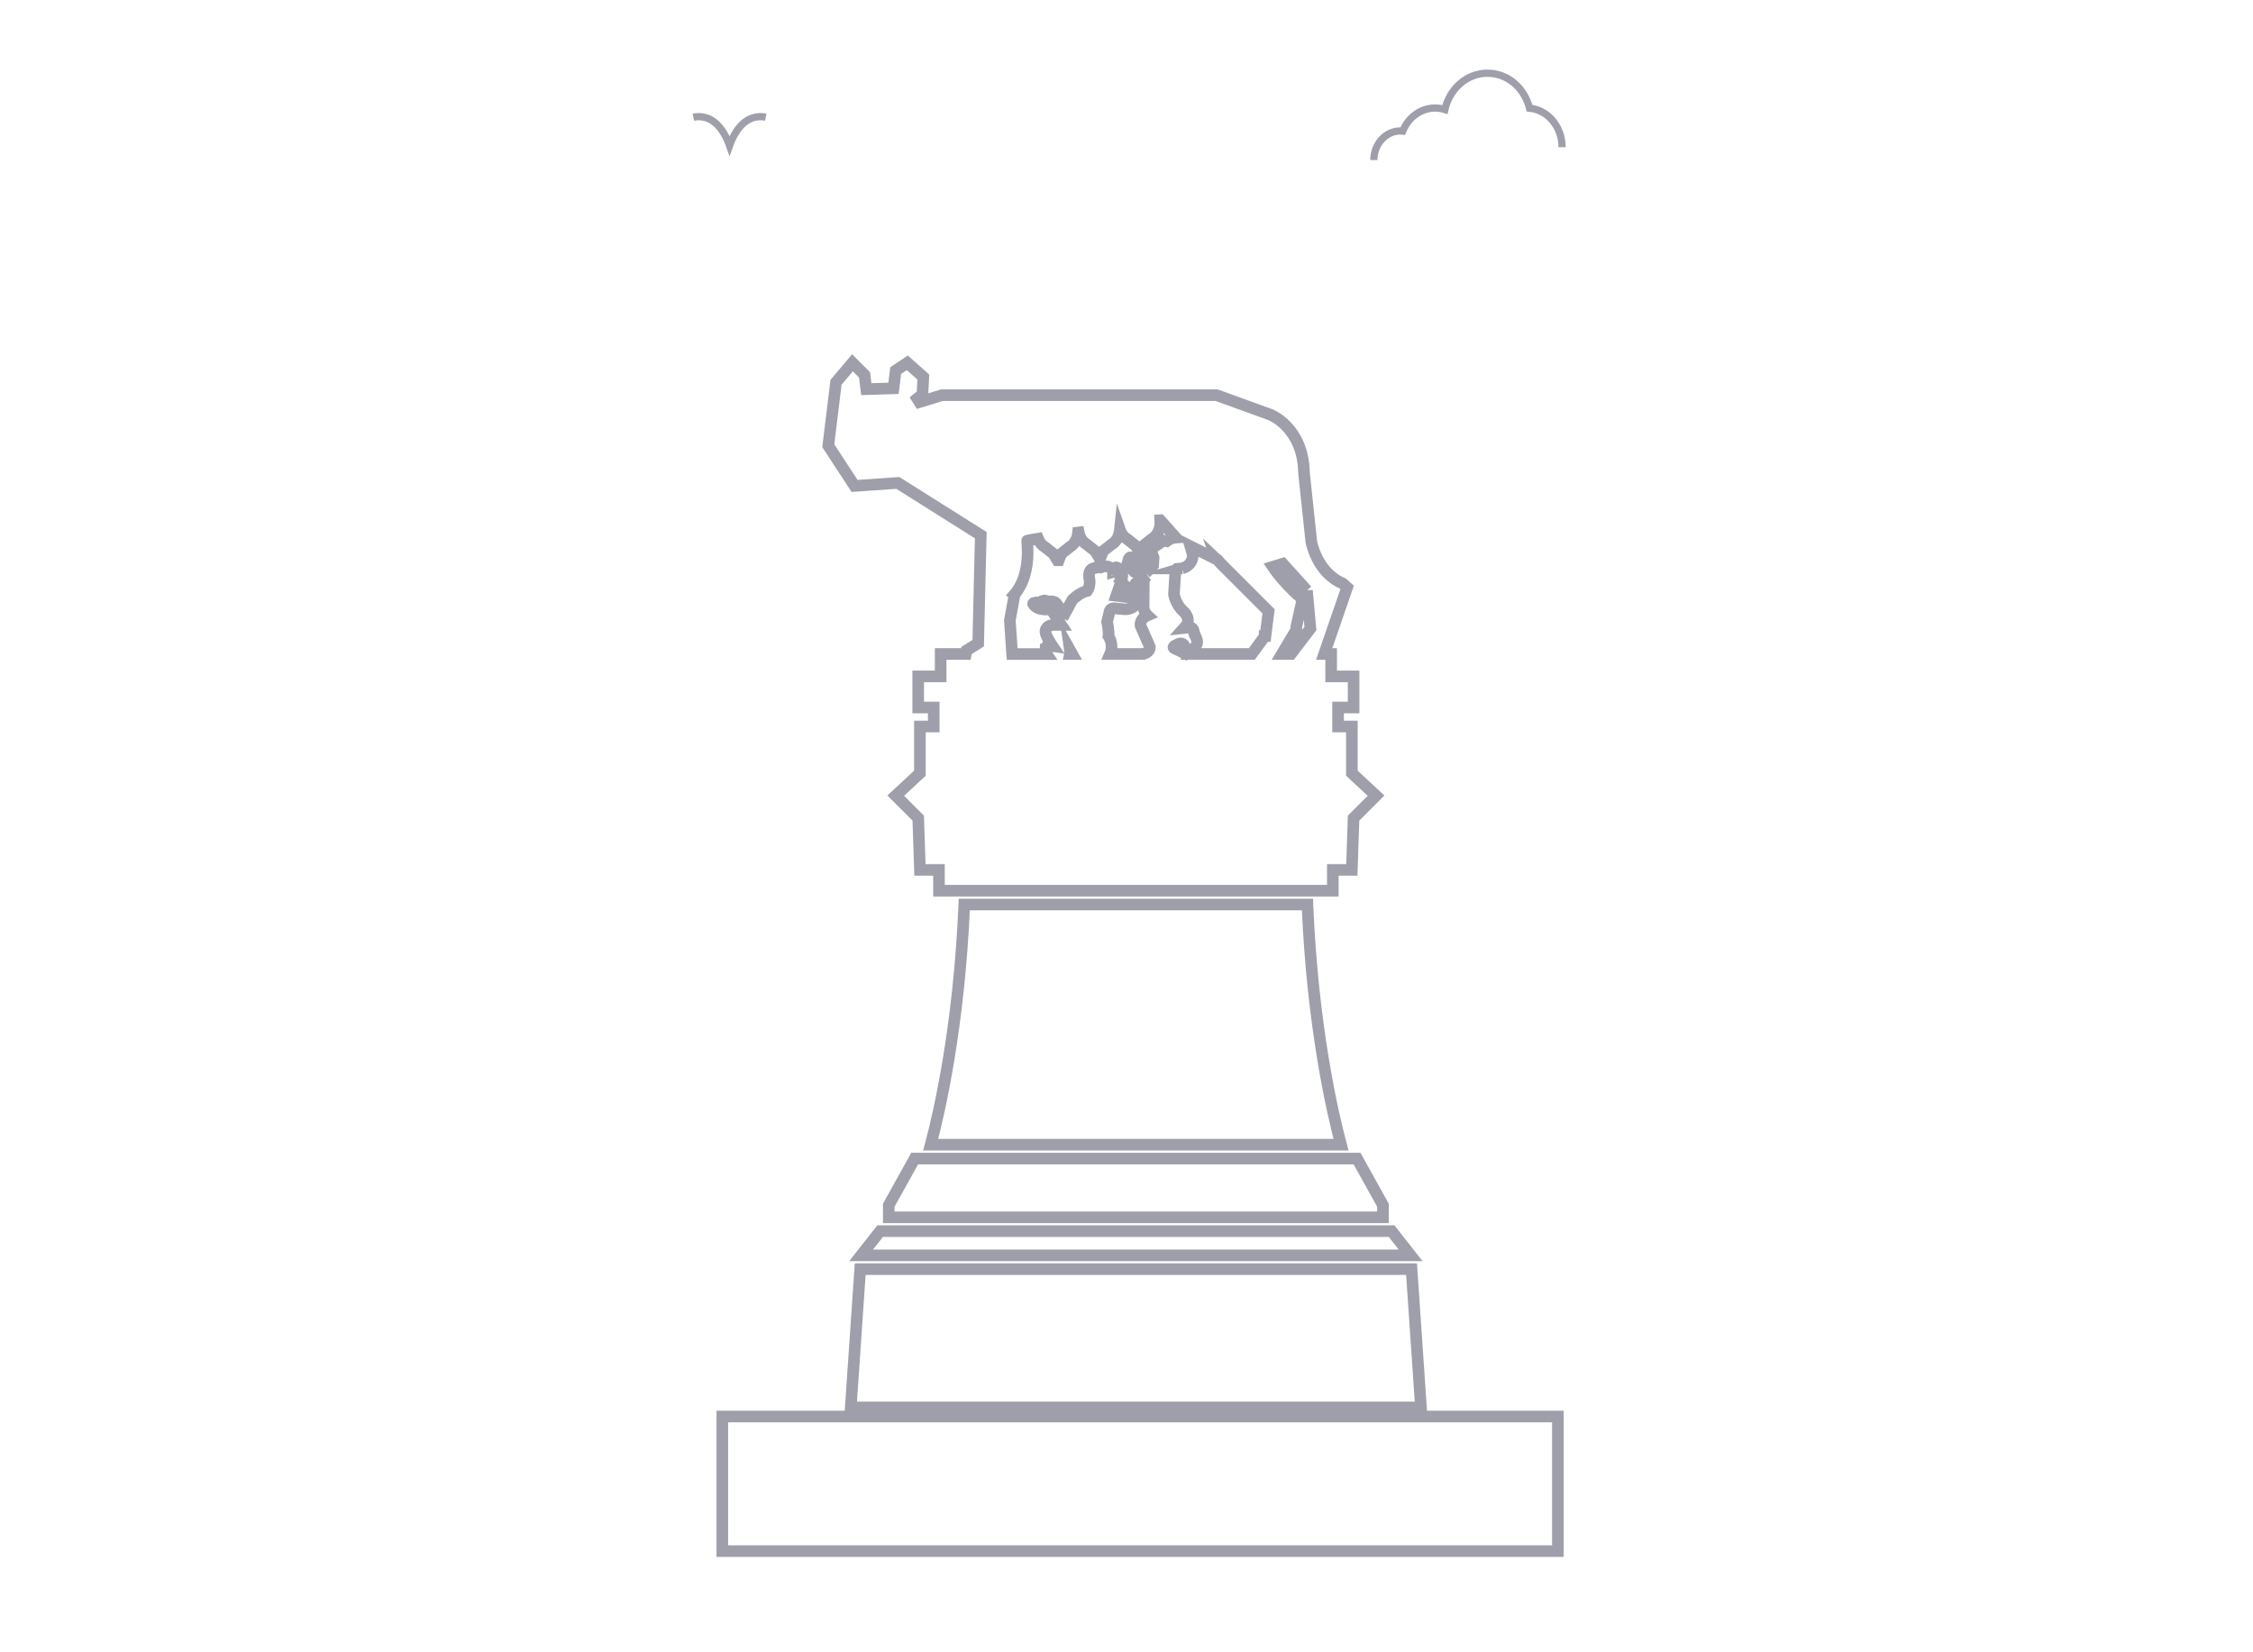 <svg width="75" height="55" viewBox="0 0 75 55" fill="none" xmlns="http://www.w3.org/2000/svg">
<mask id="mask0_665_87" style="mask-type:alpha" maskUnits="userSpaceOnUse" x="0" y="0" width="75" height="55">
<rect width="75" height="55" fill="#D9D9D9"/>
</mask>
<g mask="url(#mask0_665_87)">
<path d="M51.86 47.152H24.045V51.632H51.86V47.152Z" stroke="#9E9FAA" stroke-width="0.386" stroke-miterlimit="10"/>
<path d="M29.586 40.98H29.299L28.666 41.786H46.958L46.325 40.98H46.037H29.586Z" stroke="#9E9FAA" stroke-width="0.386" stroke-miterlimit="10"/>
<path d="M32.1 30.109C31.93 34.164 31.266 37.036 30.982 38.104H44.641C44.356 37.036 43.692 34.163 43.523 30.109H32.1Z" stroke="#9E9FAA" stroke-width="0.386" stroke-miterlimit="10"/>
<path d="M44.771 38.565H30.852H30.449L29.586 40.117V40.52H46.037V40.117L45.174 38.565H44.771Z" stroke="#9E9FAA" stroke-width="0.386" stroke-miterlimit="10"/>
<path d="M46.989 42.246H28.635L28.321 46.848H37.811H47.302L46.989 42.246Z" stroke="#9E9FAA" stroke-width="0.386" stroke-miterlimit="10"/>
<path d="M29.888 16.075L32.649 17.814L32.563 21.409L32.175 21.653L32.152 21.768H31.313V22.515H30.566V23.551H31.083V24.184H30.623V25.737L29.818 26.485L30.567 27.233L30.624 28.958H31.257V29.649H44.368V28.958H45.001L45.059 27.233L45.807 26.485L45.002 25.737V24.184H44.543V23.551H45.06V22.515H44.313V21.768H44.081L44.845 19.554L44.702 19.424C43.825 19.05 43.652 18.029 43.652 18.029L43.408 15.728C43.379 14.219 42.286 13.802 42.286 13.802L40.503 13.155H31.355L30.607 13.384L30.535 13.269L30.707 13.125L30.736 12.55L30.204 12.077L29.816 12.336L29.744 12.926L28.838 12.954L28.78 12.479L28.378 12.076L27.831 12.723L27.572 14.837L28.448 16.175L29.886 16.075H29.888ZM35.617 21.769C35.628 21.713 35.617 21.637 35.617 21.637L35.691 21.769H35.617ZM39.429 21.607C39.424 21.613 39.321 21.688 39.321 21.688V21.69L39.114 21.59C39.011 21.56 39.097 21.501 39.097 21.501L39.232 21.431C39.371 21.375 39.421 21.484 39.421 21.484C39.464 21.534 39.434 21.601 39.429 21.607ZM43.507 19.655L43.622 20.921L42.975 21.769H42.672L43.153 20.965V20.863L43.359 19.939C43.359 19.939 42.788 19.482 42.37 18.866L42.702 18.764L43.507 19.656V19.655ZM39.352 18.92C39.745 18.805 39.704 18.454 39.704 18.454L39.623 18.18L40.486 18.612L40.483 18.603L40.499 18.618L40.531 18.634L40.631 18.752L42.229 20.35L42.127 21.171H42.1V21.181L41.673 21.769H39.592L39.634 21.674C39.634 21.674 39.801 21.518 39.804 21.512C39.807 21.506 39.85 21.414 39.85 21.414C39.881 21.316 39.77 21.132 39.77 21.132L39.722 20.954C39.655 20.834 39.517 20.893 39.517 20.893L39.416 20.904L39.502 20.807C39.644 20.554 39.39 20.345 39.39 20.345C39.128 20.113 39.08 19.781 39.08 19.781L39.127 19.013L39.188 18.934L39.355 18.92H39.352ZM33.772 19.785C34.347 19.123 34.19 18.045 34.19 18.002C34.19 17.994 34.328 17.968 34.555 17.931C34.596 18.036 34.667 18.141 34.794 18.217L35.067 18.433L35.197 18.648H35.245L35.327 18.433L35.6 18.217C35.812 18.09 35.873 17.878 35.888 17.725C35.896 17.724 35.903 17.723 35.911 17.722C35.939 17.862 36.011 18.026 36.187 18.131L36.461 18.347L36.59 18.562H36.638L36.719 18.347L36.992 18.131C37.205 18.004 37.264 17.793 37.28 17.64C37.319 17.752 37.394 17.868 37.529 17.949L37.802 18.165L37.932 18.38H37.979L38.06 18.165L38.334 17.949C38.621 17.777 38.633 17.452 38.625 17.327C38.628 17.327 38.633 17.326 38.633 17.326L39.139 17.894C38.97 17.906 38.836 18.016 38.836 18.016L38.682 17.984C38.639 17.979 38.633 18.062 38.633 18.062L38.387 18.226C38.312 18.257 38.324 18.346 38.324 18.346L38.402 18.561L38.387 18.816L38.275 18.933L38.132 18.785L38.126 18.755C38.121 18.704 38.074 18.637 38.074 18.637L37.942 18.492C37.917 18.464 37.877 18.463 37.877 18.463C37.835 18.468 37.842 18.517 37.842 18.517L37.931 18.66L37.929 18.691L37.814 18.667L37.694 18.573L37.64 18.552C37.581 18.549 37.599 18.599 37.599 18.599C37.537 18.601 37.568 18.675 37.568 18.675C37.522 18.714 37.593 18.829 37.593 18.829L37.726 19.004C37.802 19.093 37.904 19.069 37.904 19.069L38.063 19.291L37.907 19.447L37.831 19.411C37.772 19.408 37.806 19.467 37.806 19.467L37.868 19.537C37.943 19.614 38.075 19.556 38.075 19.556L38.069 20.192C38.069 20.37 38.196 20.486 38.196 20.486C37.929 20.597 37.966 20.821 37.966 20.821L38.279 21.539C38.279 21.681 38.148 21.743 38.061 21.769H36.954C37.091 21.45 36.9 21.175 36.9 21.175C36.927 21.027 36.853 20.698 36.853 20.698L36.931 20.382C36.938 20.238 37.094 20.248 37.094 20.248L37.368 20.276C37.639 20.316 37.773 20.159 37.773 20.159C37.868 20.047 37.738 19.816 37.738 19.816L37.302 19.333C37.484 19.075 37.19 18.895 37.19 18.895C37.137 18.865 37.102 18.908 37.102 18.908C37.06 18.893 37.015 18.923 37.015 18.923L36.934 18.88C36.837 18.826 36.719 18.863 36.719 18.863C36.696 18.817 36.622 18.808 36.622 18.808C36.558 18.811 36.513 18.894 36.513 18.894L36.407 18.917C36.184 18.963 36.269 19.297 36.269 19.297C36.294 19.458 36.231 19.601 36.231 19.601L36.188 19.669C35.909 19.741 35.696 19.97 35.696 19.97L35.459 20.406C35.315 20.33 35.158 20.076 35.158 20.076C35.087 20 34.943 20.017 34.943 20.017C34.867 20.034 34.837 19.999 34.837 19.999C34.782 19.974 34.709 19.999 34.709 19.999C34.67 20.046 34.76 20.088 34.76 20.088H34.641C34.535 20.02 34.451 20.063 34.451 20.063C34.387 20.059 34.391 20.102 34.391 20.102C34.544 20.36 34.984 20.276 34.984 20.276L35.328 20.801H35.086C34.785 20.814 34.801 21.03 34.801 21.03C34.801 21.162 35.035 21.505 35.035 21.505L34.919 21.488C34.789 21.488 34.823 21.623 34.823 21.623H34.802C34.798 21.689 34.813 21.736 34.837 21.771H33.693L33.617 20.649L33.775 19.787L33.772 19.785ZM37.051 19.044V18.973C37.051 18.973 37.138 18.983 37.171 19.06C37.171 19.06 37.102 19.03 37.051 19.044ZM37.187 19.752L37.295 19.849L37.159 19.832L37.187 19.751V19.752Z" stroke="#9E9FAA" stroke-width="0.386" stroke-miterlimit="10"/>
<path d="M45.734 5.328C45.734 4.794 46.129 4.359 46.615 4.359C46.642 4.359 46.668 4.361 46.697 4.364C46.885 3.898 47.303 3.596 47.776 3.596C47.886 3.596 47.993 3.613 48.098 3.646C48.26 2.944 48.837 2.437 49.513 2.437C50.188 2.437 50.74 2.918 50.917 3.601C51.524 3.656 52 4.217 52 4.899" stroke="#9E9FAA" stroke-width="0.241" stroke-miterlimit="10"/>
<path d="M23.081 3.899C23.722 3.782 24.096 4.31 24.286 4.847C24.478 4.308 24.853 3.782 25.491 3.899" stroke="#9E9FAA" stroke-width="0.241" stroke-miterlimit="10"/>
</g>
</svg>
